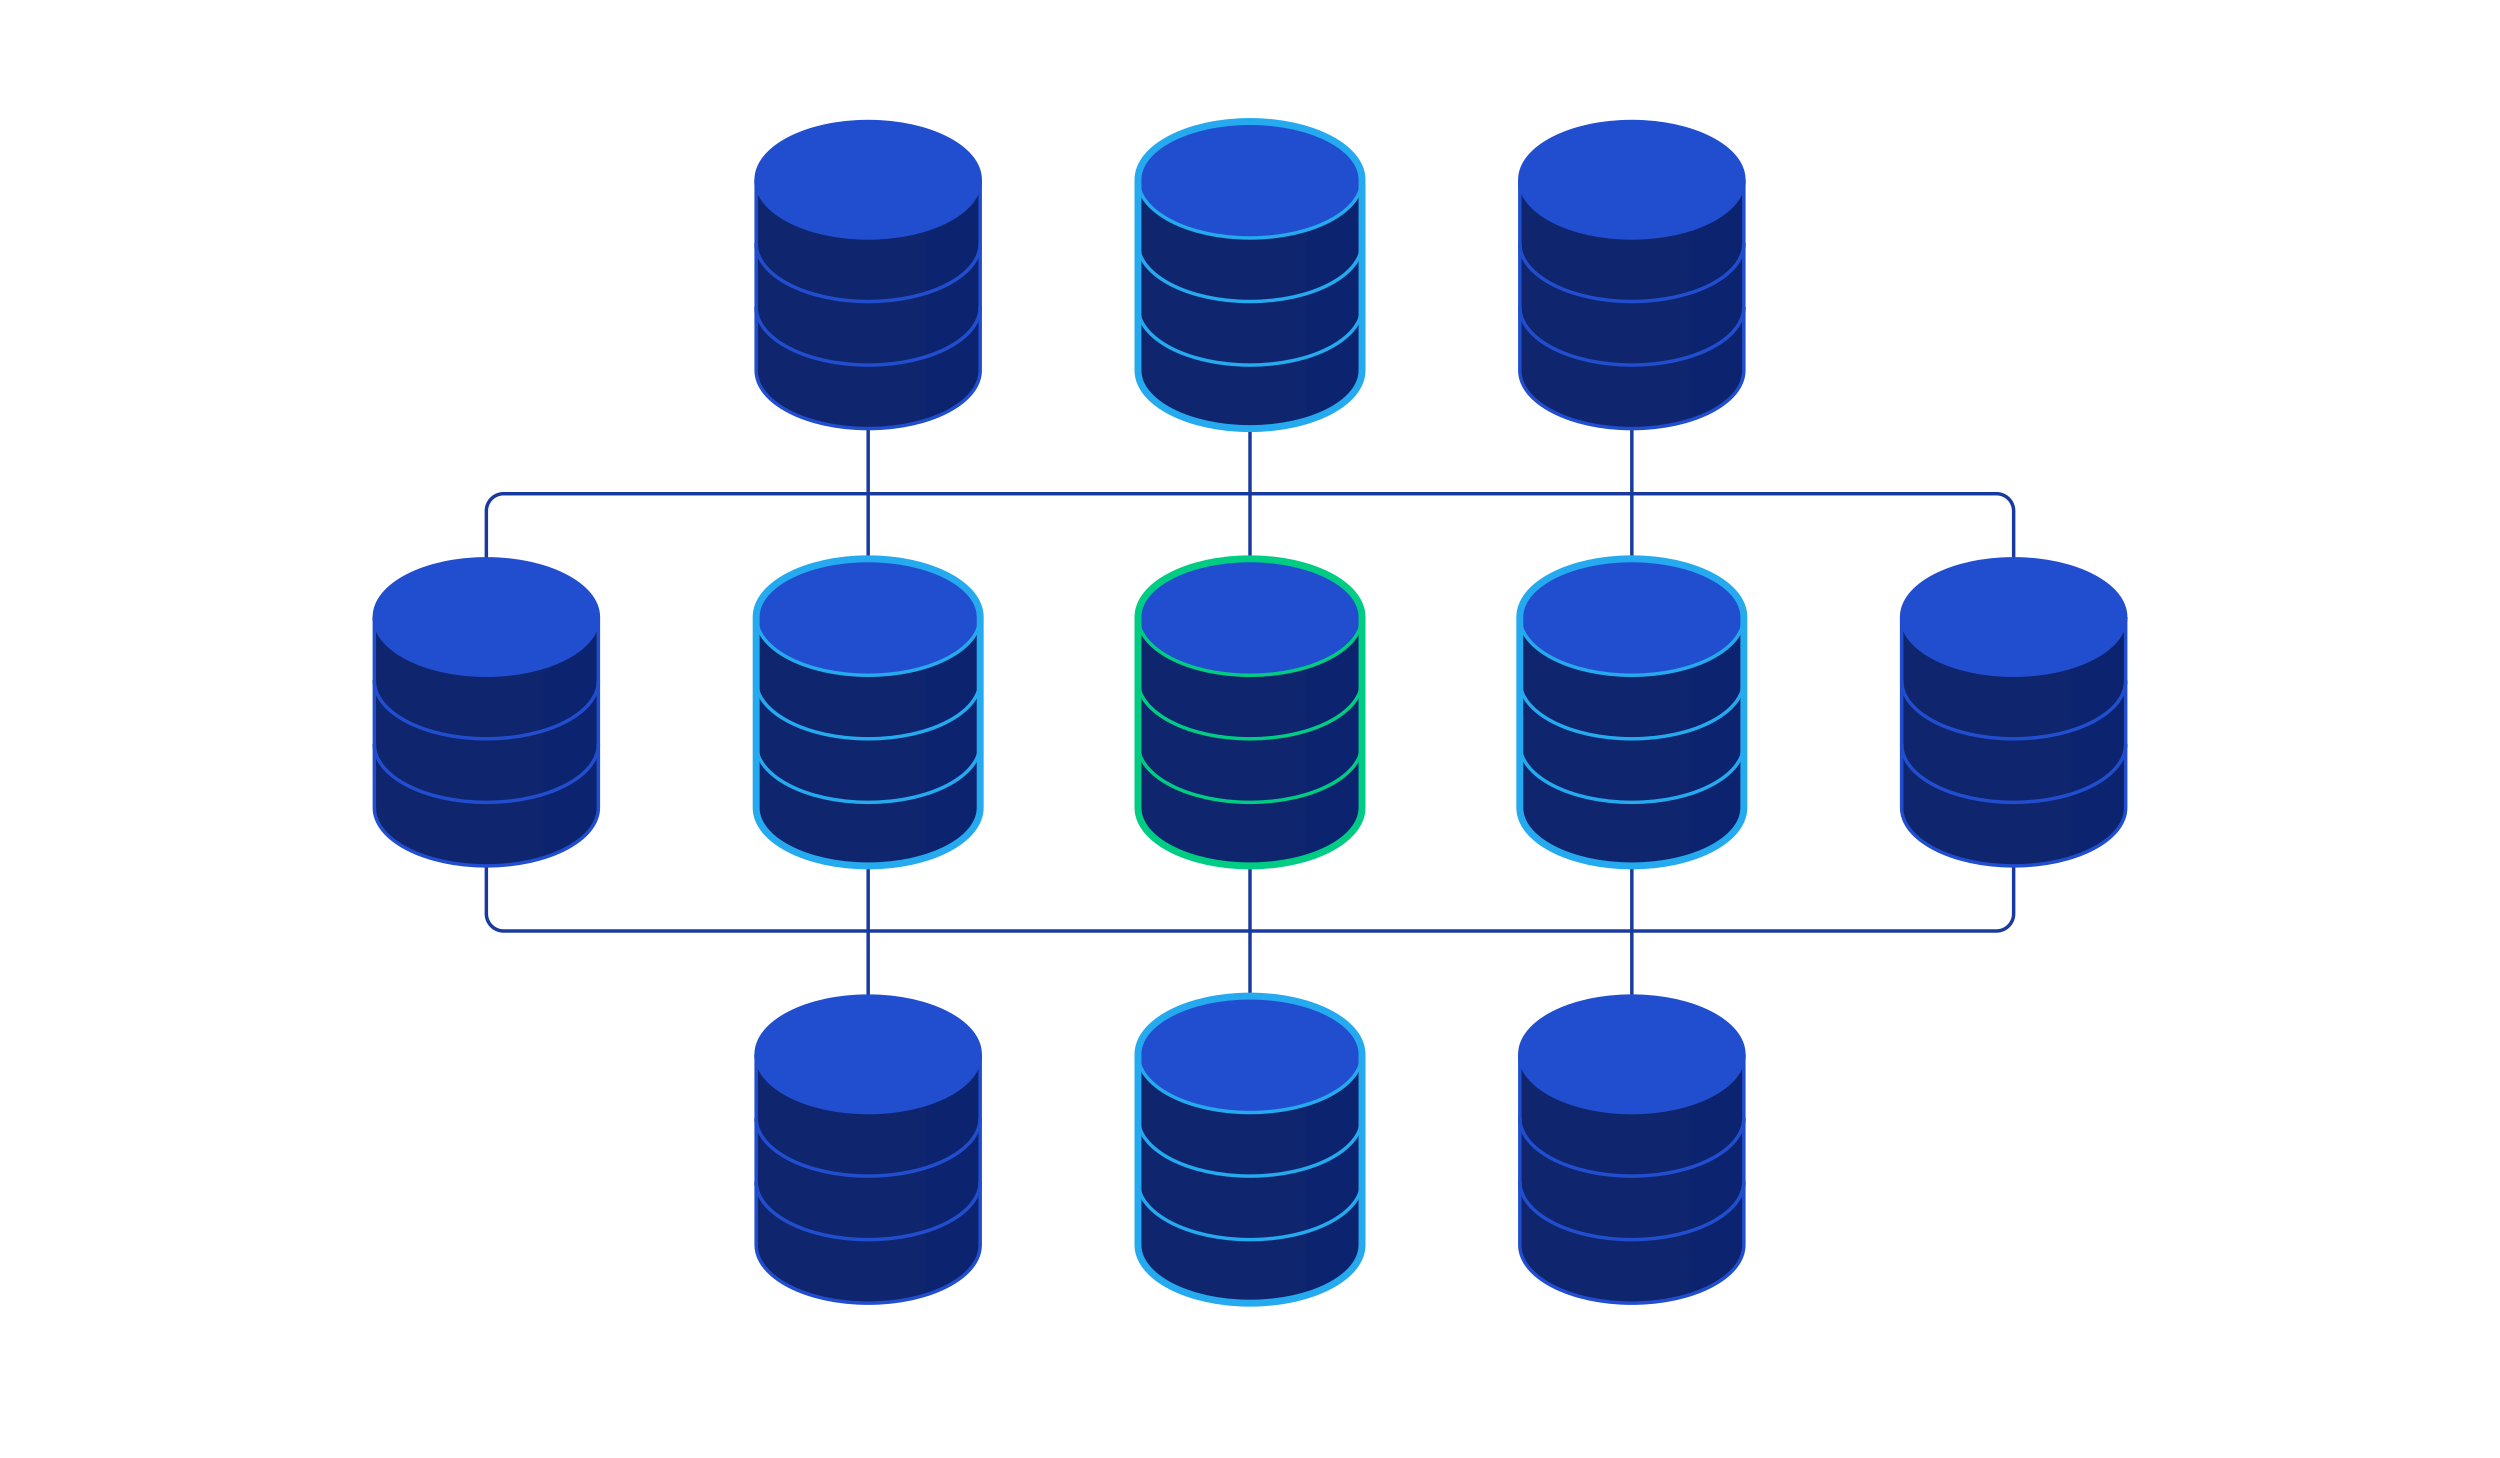 <?xml version="1.0" encoding="utf-8"?>
<svg xmlns="http://www.w3.org/2000/svg" viewBox="0 0 720 420">
  <defs>
    <style>.cls-1{isolation:isolate;}.cls-10,.cls-11,.cls-2,.cls-4,.cls-7,.cls-8,.cls-9{fill:none;}.cls-3{fill:#0f256e;}.cls-4{stroke:#183a9e;stroke-linejoin:round;}.cls-5{fill:#062472;opacity:0.26;mix-blend-mode:multiply;}.cls-6{fill:#204ecf;}.cls-7{stroke:#204ecf;}.cls-10,.cls-11,.cls-7,.cls-8,.cls-9{stroke-miterlimit:10;}.cls-8,.cls-9{stroke:#25a9ef;}.cls-11,.cls-9{stroke-width:2px;}.cls-10,.cls-11{stroke:#00cc83;}</style>
  </defs>
  <g class="cls-1">
    <g data-name="Layer 2" id="Layer_2">
      <g id="Illustrations">
        <rect class="cls-2" height="420" width="720"/>
        <path class="cls-3" d="M140.238,160.823c-17.805,0-32.238,7.501-32.238,16.754v54.848c0,9.253,14.433,16.754,32.238,16.754,17.805,0,32.239-7.501,32.239-16.754V177.576C172.477,168.324,158.043,160.823,140.238,160.823Z"/>
        <path class="cls-3" d="M250.119,35c-17.805,0-32.239,7.501-32.239,16.754v54.848c0,9.253,14.434,16.754,32.239,16.754,11.402,0,21.414-3.079,27.146-7.721.066-.052.131-.106.197-.159.111-.092.223-.184.33-.277a13.245,13.245,0,0,0,3.894-5.183,9.164,9.164,0,0,0,.671-3.412V51.754C282.358,42.501,267.924,35,250.119,35Z"/>
        <path class="cls-3" d="M250.119,160.823c-17.805,0-32.239,7.501-32.239,16.754v54.848c0,9.253,14.434,16.754,32.239,16.754s32.238-7.501,32.238-16.754V177.576C282.358,168.324,267.924,160.823,250.119,160.823Z"/>
        <path class="cls-3" d="M392.239,51.754h-.001c0-9.253-14.433-16.754-32.238-16.754s-32.239,7.501-32.239,16.754v54.848c0,9.253,14.434,16.754,32.239,16.754,11.402,0,21.414-3.079,27.146-7.722.066-.052.131-.106.197-.159.111-.092.223-.184.33-.277a13.246,13.246,0,0,0,3.895-5.183,9.173,9.173,0,0,0,.67-3.412v-.164l.001-.001V52.714h-.001v-.959Z"/>
        <path class="cls-3" d="M392.239,177.577h-.001v-0c0-9.253-14.433-16.754-32.238-16.754-17.805,0-32.239,7.501-32.239,16.754v54.848c0,9.253,14.434,16.754,32.239,16.754s32.238-7.501,32.238-16.754v-.33l.001-.001V178.372h-.001v-.794Z"/>
        <path class="cls-3" d="M469.881,35c-17.805,0-32.238,7.501-32.238,16.754v54.848c0,9.253,14.433,16.754,32.238,16.754,11.403,0,21.415-3.079,27.147-7.722.066-.052.129-.104.194-.157.112-.093.225-.185.333-.28a13.24,13.24,0,0,0,3.893-5.182,9.167,9.167,0,0,0,.671-3.413V51.754C502.119,42.501,487.685,35,469.881,35Z"/>
        <path class="cls-3" d="M469.881,160.823c-17.805,0-32.238,7.501-32.238,16.754v54.848c0,9.253,14.433,16.754,32.238,16.754s32.239-7.501,32.239-16.754V177.576C502.119,168.324,487.686,160.823,469.881,160.823Z"/>
        <path class="cls-3" d="M579.761,160.823c-17.805,0-32.238,7.501-32.238,16.754v54.848c0,9.253,14.433,16.754,32.238,16.754,17.805,0,32.239-7.501,32.239-16.754V177.576C612,168.324,597.567,160.823,579.761,160.823Z"/>
        <path class="cls-3" d="M261.453,287.713q-.255-.05-.512-.097a57.491,57.491,0,0,0-5.912-.777c-1.601-.127-3.24-.193-4.909-.193-1.67,0-3.309.066-4.91.193a57.481,57.481,0,0,0-5.912.777q-.258.048-.513.097c-12.212,2.384-20.905,8.506-20.905,15.686v54.848c0,9.253,14.433,16.753,32.239,16.753,11.403,0,21.416-3.08,27.147-7.723.065-.051.129-.104.193-.156.112-.093.225-.186.333-.28a13.246,13.246,0,0,0,3.894-5.182,9.177,9.177,0,0,0,.671-3.413V303.399C282.358,296.22,273.665,290.097,261.453,287.713Z"/>
        <path class="cls-3" d="M371.334,287.713q-.255-.05-.512-.097a57.48,57.48,0,0,0-5.912-.777c-1.601-.127-3.241-.193-4.91-.193s-3.309.066-4.91.193a57.481,57.481,0,0,0-5.912.777c-.189.035-.376.071-.564.108-12.185,2.391-20.854,8.506-20.854,15.675v54.848c0,9.253,14.434,16.753,32.239,16.753,11.403,0,21.416-3.08,27.147-7.723.065-.051.129-.104.193-.156.112-.093.225-.186.333-.28a13.241,13.241,0,0,0,3.894-5.182,9.167,9.167,0,0,0,.671-3.413V303.399C392.238,296.22,383.546,290.097,371.334,287.713Z"/>
        <path class="cls-3" d="M481.214,287.713q-.255-.05-.512-.097a57.48,57.48,0,0,0-5.912-.777c-1.601-.127-3.241-.193-4.91-.193s-3.309.066-4.91.193a57.48,57.48,0,0,0-5.912.777q-.283.052-.563.108c-12.185,2.391-20.854,8.506-20.854,15.675v54.848c0,9.253,14.433,16.753,32.238,16.753,11.403,0,21.415-3.079,27.146-7.722.066-.052.131-.105.196-.158.111-.092.223-.184.331-.278a13.246,13.246,0,0,0,3.895-5.183,9.175,9.175,0,0,0,.671-3.412V303.399C502.119,296.22,493.427,290.097,481.214,287.713Z"/>
        <line class="cls-4" x1="250.034" x2="250.034" y1="123.436" y2="160.939"/>
        <line class="cls-4" x1="360" x2="360" y1="123.436" y2="160.939"/>
        <line class="cls-4" x1="469.966" x2="469.966" y1="123.436" y2="160.939"/>
        <line class="cls-4" x1="250.034" x2="250.034" y1="286.877" y2="249.374"/>
        <line class="cls-4" x1="360" x2="360" y1="286.877" y2="249.374"/>
        <line class="cls-4" x1="469.966" x2="469.966" y1="286.877" y2="249.374"/>
        <path class="cls-4" d="M579.931,160.939v-13.773a4.978,4.978,0,0,0-4.978-4.978H145.047a4.978,4.978,0,0,0-4.978,4.978v13.773"/>
        <path class="cls-4" d="M579.931,249.374v13.773a4.978,4.978,0,0,1-4.978,4.978H145.047a4.978,4.978,0,0,1-4.978-4.978V249.374"/>
        <path class="cls-5" d="M156.469,246.717s15.863-4.027,15.863-14.443V178.503H156.469Z"/>
        <ellipse class="cls-6" cx="140.069" cy="177.707" rx="32.263" ry="16.769"/>
        <path class="cls-7" d="M172.332,177.708c0,9.261-14.445,16.769-32.263,16.769s-32.263-7.508-32.263-16.769"/>
        <path class="cls-7" d="M172.332,196.007c0,9.261-14.445,16.769-32.263,16.769s-32.263-7.508-32.263-16.769"/>
        <path class="cls-7" d="M172.332,214.306c0,9.261-14.445,16.769-32.263,16.769s-32.263-7.508-32.263-16.769"/>
        <path class="cls-7" d="M140.069,160.939c-17.819,0-32.263,7.508-32.263,16.769V232.606c0,9.261,14.445,16.769,32.263,16.769s32.263-7.508,32.263-16.769V177.708C172.332,168.446,157.887,160.939,140.069,160.939Z"/>
        <path class="cls-5" d="M266.435,120.944s15.863-4.027,15.863-14.443V52.731H266.435Z"/>
        <path class="cls-6" d="M250.034,35c-17.819,0-32.263,7.508-32.263,16.769s14.445,16.768,32.263,16.768,32.263-7.507,32.263-16.768S267.853,35,250.034,35Z"/>
        <path class="cls-7" d="M282.298,51.769c0,9.261-14.445,16.769-32.263,16.769S217.771,61.03,217.771,51.769"/>
        <path class="cls-7" d="M282.298,70.068c0,9.261-14.445,16.769-32.263,16.769S217.771,79.33,217.771,70.068"/>
        <path class="cls-7" d="M282.298,88.368c0,9.261-14.445,16.769-32.263,16.769S217.771,97.629,217.771,88.368"/>
        <path class="cls-7" d="M250.034,35c-17.819,0-32.263,7.508-32.263,16.769v54.898c0,9.261,14.445,16.769,32.263,16.769s32.263-7.508,32.263-16.769V51.769C282.298,42.508,267.853,35,250.034,35Z"/>
        <path class="cls-5" d="M266.435,246.717s15.863-4.027,15.863-14.443V178.503H266.435Z"/>
        <ellipse class="cls-6" cx="250.034" cy="177.707" rx="32.263" ry="16.769"/>
        <path class="cls-8" d="M282.298,177.708c0,9.261-14.445,16.769-32.263,16.769S217.771,186.969,217.771,177.708"/>
        <path class="cls-8" d="M282.298,196.007c0,9.261-14.445,16.769-32.263,16.769S217.771,205.268,217.771,196.007"/>
        <path class="cls-8" d="M282.298,214.306c0,9.261-14.445,16.769-32.263,16.769S217.771,223.567,217.771,214.306"/>
        <path class="cls-9" d="M250.034,160.939c-17.819,0-32.263,7.508-32.263,16.769V232.606c0,9.261,14.445,16.769,32.263,16.769s32.263-7.508,32.263-16.769V177.708C282.298,168.446,267.853,160.939,250.034,160.939Z"/>
        <path class="cls-5" d="M376.4,120.944s15.863-4.027,15.863-14.443V52.731h-15.863Z"/>
        <path class="cls-6" d="M360,35c-17.819,0-32.263,7.508-32.263,16.769S342.181,68.538,360,68.538s32.263-7.507,32.263-16.768S377.819,35,360,35Z"/>
        <path class="cls-8" d="M392.263,51.769c0,9.261-14.445,16.769-32.263,16.769s-32.263-7.508-32.263-16.769"/>
        <path class="cls-8" d="M392.263,70.068c0,9.261-14.445,16.769-32.263,16.769s-32.263-7.508-32.263-16.769"/>
        <path class="cls-8" d="M392.263,88.368c0,9.261-14.445,16.769-32.263,16.769S327.737,97.629,327.737,88.368"/>
        <path class="cls-9" d="M360,35c-17.819,0-32.263,7.508-32.263,16.769v54.898c0,9.261,14.445,16.769,32.263,16.769s32.263-7.508,32.263-16.769V51.769C392.263,42.508,377.819,35,360,35Z"/>
        <path class="cls-5" d="M376.4,246.717s15.863-4.027,15.863-14.443V178.503h-15.863Z"/>
        <ellipse class="cls-6" cx="360" cy="177.707" rx="32.263" ry="16.769"/>
        <path class="cls-10" d="M392.263,177.708c0,9.261-14.445,16.769-32.263,16.769s-32.263-7.508-32.263-16.769"/>
        <path class="cls-10" d="M392.263,196.007c0,9.261-14.445,16.769-32.263,16.769s-32.263-7.508-32.263-16.769"/>
        <path class="cls-10" d="M392.263,214.306c0,9.261-14.445,16.769-32.263,16.769s-32.263-7.508-32.263-16.769"/>
        <path class="cls-11" d="M360,160.939c-17.819,0-32.263,7.508-32.263,16.769V232.606c0,9.261,14.445,16.769,32.263,16.769s32.263-7.508,32.263-16.769V177.708C392.263,168.446,377.819,160.939,360,160.939Z"/>
        <path class="cls-5" d="M486.366,120.944s15.863-4.027,15.863-14.443V52.731h-15.863Z"/>
        <path class="cls-6" d="M469.966,35c-17.819,0-32.263,7.508-32.263,16.769S452.147,68.538,469.966,68.538s32.263-7.507,32.263-16.768S487.784,35,469.966,35Z"/>
        <path class="cls-7" d="M502.229,51.769c0,9.261-14.445,16.769-32.263,16.769s-32.263-7.508-32.263-16.769"/>
        <path class="cls-7" d="M502.229,70.068c0,9.261-14.445,16.769-32.263,16.769s-32.263-7.508-32.263-16.769"/>
        <path class="cls-7" d="M502.229,88.368c0,9.261-14.445,16.769-32.263,16.769S437.702,97.629,437.702,88.368"/>
        <path class="cls-7" d="M469.966,35c-17.819,0-32.263,7.508-32.263,16.769v54.898c0,9.261,14.445,16.769,32.263,16.769s32.263-7.508,32.263-16.769V51.769C502.229,42.508,487.784,35,469.966,35Z"/>
        <path class="cls-5" d="M486.366,246.717s15.863-4.027,15.863-14.443V178.503h-15.863Z"/>
        <ellipse class="cls-6" cx="469.966" cy="177.707" rx="32.263" ry="16.769"/>
        <path class="cls-8" d="M502.229,177.708c0,9.261-14.445,16.769-32.263,16.769s-32.263-7.508-32.263-16.769"/>
        <path class="cls-8" d="M502.229,196.007c0,9.261-14.445,16.769-32.263,16.769s-32.263-7.508-32.263-16.769"/>
        <path class="cls-8" d="M502.229,214.306c0,9.261-14.445,16.769-32.263,16.769s-32.263-7.508-32.263-16.769"/>
        <path class="cls-9" d="M469.966,160.939c-17.819,0-32.263,7.508-32.263,16.769V232.606c0,9.261,14.445,16.769,32.263,16.769s32.263-7.508,32.263-16.769V177.708C502.229,168.446,487.784,160.939,469.966,160.939Z"/>
        <path class="cls-5" d="M596.332,246.717s15.863-4.027,15.863-14.443V178.503H596.332Z"/>
        <ellipse class="cls-6" cx="579.931" cy="177.707" rx="32.263" ry="16.769"/>
        <path class="cls-7" d="M612.195,177.708c0,9.261-14.445,16.769-32.263,16.769s-32.263-7.508-32.263-16.769"/>
        <path class="cls-7" d="M612.195,196.007c0,9.261-14.445,16.769-32.263,16.769s-32.263-7.508-32.263-16.769"/>
        <path class="cls-7" d="M612.195,214.306c0,9.261-14.445,16.769-32.263,16.769s-32.263-7.508-32.263-16.769"/>
        <path class="cls-7" d="M579.931,160.939c-17.819,0-32.263,7.508-32.263,16.769V232.606c0,9.261,14.445,16.769,32.263,16.769s32.263-7.508,32.263-16.769V177.708C612.195,168.446,597.75,160.939,579.931,160.939Z"/>
        <path class="cls-5" d="M266.435,372.82s15.863-4.027,15.863-14.443V304.607h-15.863Z"/>
        <path class="cls-6" d="M250.034,286.877c-17.819,0-32.263,7.508-32.263,16.769s14.445,16.768,32.263,16.768,32.263-7.507,32.263-16.768S267.853,286.877,250.034,286.877Z"/>
        <path class="cls-7" d="M282.298,303.646c0,9.261-14.445,16.769-32.263,16.769s-32.263-7.508-32.263-16.769"/>
        <path class="cls-7" d="M282.298,321.945c0,9.261-14.445,16.769-32.263,16.769s-32.263-7.508-32.263-16.769"/>
        <path class="cls-7" d="M282.298,340.244c0,9.261-14.445,16.769-32.263,16.769s-32.263-7.508-32.263-16.769"/>
        <path class="cls-7" d="M250.034,286.877c-17.819,0-32.263,7.508-32.263,16.769v54.898c0,9.261,14.445,16.769,32.263,16.769s32.263-7.508,32.263-16.769v-54.898C282.298,294.384,267.853,286.877,250.034,286.877Z"/>
        <path class="cls-5" d="M376.4,372.82s15.863-4.027,15.863-14.443V304.607h-15.863Z"/>
        <path class="cls-6" d="M360,286.877c-17.819,0-32.263,7.508-32.263,16.769S342.181,320.414,360,320.414s32.263-7.507,32.263-16.768S377.819,286.877,360,286.877Z"/>
        <path class="cls-8" d="M392.263,303.646c0,9.261-14.445,16.769-32.263,16.769s-32.263-7.508-32.263-16.769"/>
        <path class="cls-8" d="M392.263,321.945c0,9.261-14.445,16.769-32.263,16.769s-32.263-7.508-32.263-16.769"/>
        <path class="cls-8" d="M392.263,340.244c0,9.261-14.445,16.769-32.263,16.769s-32.263-7.508-32.263-16.769"/>
        <path class="cls-9" d="M360,286.877c-17.819,0-32.263,7.508-32.263,16.769v54.898c0,9.261,14.445,16.769,32.263,16.769s32.263-7.508,32.263-16.769v-54.898C392.263,294.384,377.819,286.877,360,286.877Z"/>
        <path class="cls-5" d="M486.366,372.82s15.863-4.027,15.863-14.443V304.607h-15.863Z"/>
        <path class="cls-6" d="M469.966,286.877c-17.819,0-32.263,7.508-32.263,16.769s14.445,16.768,32.263,16.768,32.263-7.507,32.263-16.768S487.784,286.877,469.966,286.877Z"/>
        <path class="cls-7" d="M502.229,303.646c0,9.261-14.445,16.769-32.263,16.769s-32.263-7.508-32.263-16.769"/>
        <path class="cls-7" d="M502.229,321.945c0,9.261-14.445,16.769-32.263,16.769s-32.263-7.508-32.263-16.769"/>
        <path class="cls-7" d="M502.229,340.244c0,9.261-14.445,16.769-32.263,16.769s-32.263-7.508-32.263-16.769"/>
        <path class="cls-7" d="M469.966,286.877c-17.819,0-32.263,7.508-32.263,16.769v54.898c0,9.261,14.445,16.769,32.263,16.769s32.263-7.508,32.263-16.769v-54.898C502.229,294.384,487.784,286.877,469.966,286.877Z"/>
      </g>
    </g>
  </g>
</svg>